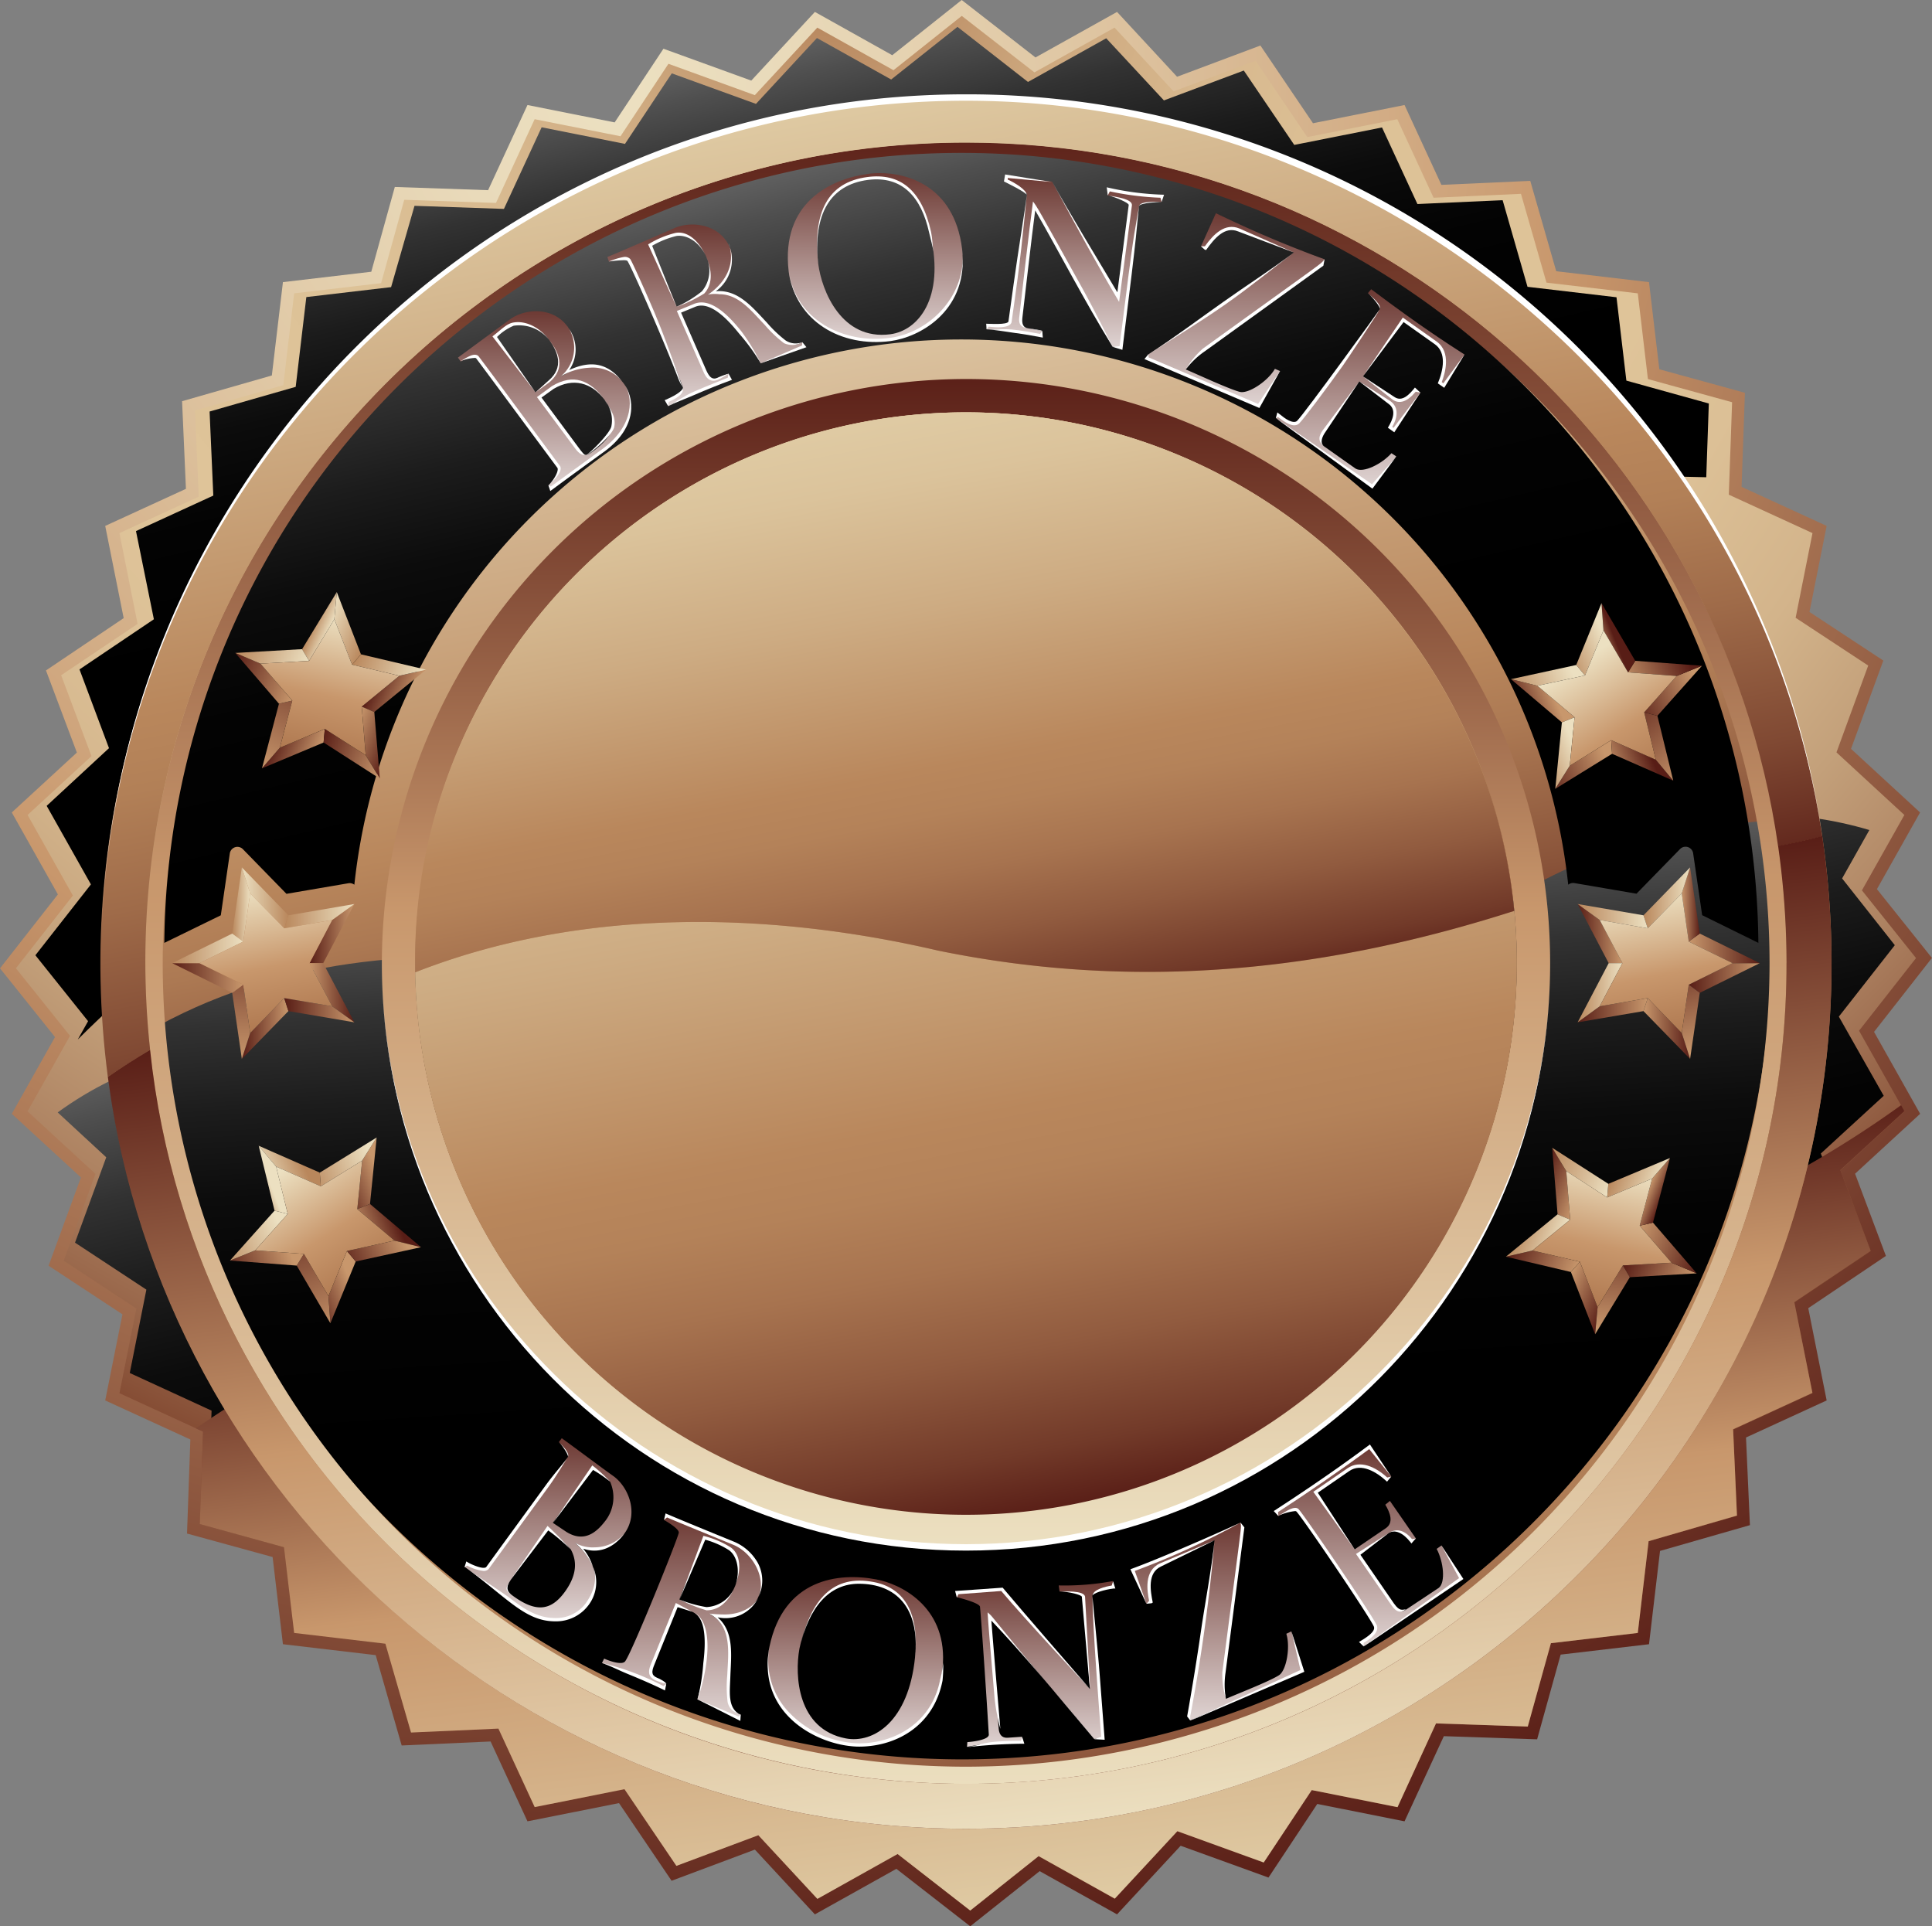 <svg xmlns="http://www.w3.org/2000/svg" xmlns:xlink="http://www.w3.org/1999/xlink" viewBox="0 0 301.34 300.42"><rect x="0" y="0" width="301.34" height="300.42" fill="#808080" stroke="none"/><defs><style>.cls-1{isolation:isolate;}.cls-2{fill:url(#radial-gradient);}.cls-3{fill:url(#radial-gradient-2);}.cls-19,.cls-4,.cls-6,.cls-8{mix-blend-mode:color-dodge;}.cls-4{fill:url(#linear-gradient);}.cls-5{fill:url(#linear-gradient-2);}.cls-6{fill:url(#linear-gradient-3);}.cls-7{fill:url(#linear-gradient-4);}.cls-8{fill:url(#linear-gradient-5);}.cls-9{fill:url(#linear-gradient-6);}.cls-10{fill:url(#linear-gradient-7);}.cls-11{fill:#fff;}.cls-12{fill:url(#linear-gradient-8);}.cls-13{fill:url(#linear-gradient-9);}.cls-14{fill:url(#linear-gradient-10);}.cls-15{fill:url(#linear-gradient-11);}.cls-16{fill:url(#linear-gradient-12);}.cls-17{fill:url(#linear-gradient-13);}.cls-18{fill:url(#linear-gradient-14);}.cls-19{fill:url(#linear-gradient-15);}.cls-20{fill:url(#linear-gradient-16);}.cls-21{fill:url(#linear-gradient-17);}.cls-22{fill:url(#linear-gradient-18);}.cls-23{fill:url(#linear-gradient-19);}.cls-24{fill:url(#linear-gradient-20);}.cls-25{fill:url(#linear-gradient-21);}.cls-26{fill:url(#linear-gradient-22);}.cls-27{fill:url(#linear-gradient-23);}.cls-28{fill:url(#linear-gradient-24);}.cls-29{fill:url(#linear-gradient-25);}.cls-30{fill:url(#linear-gradient-26);}.cls-31{fill:url(#linear-gradient-27);}.cls-32{fill:url(#linear-gradient-28);}.cls-33{fill:url(#linear-gradient-29);}.cls-34{fill:url(#linear-gradient-30);}.cls-35{fill:url(#linear-gradient-31);}.cls-36{fill:url(#linear-gradient-32);}.cls-37{fill:url(#linear-gradient-33);}.cls-38{fill:url(#linear-gradient-34);}.cls-39{fill:url(#linear-gradient-35);}.cls-40{fill:url(#linear-gradient-36);}.cls-41{fill:url(#linear-gradient-37);}.cls-42{fill:url(#linear-gradient-38);}.cls-43{fill:url(#linear-gradient-39);}.cls-44{fill:url(#linear-gradient-40);}.cls-45{fill:url(#linear-gradient-41);}.cls-46{fill:url(#linear-gradient-42);}.cls-47{fill:url(#linear-gradient-43);}.cls-48{fill:url(#linear-gradient-44);}.cls-49{fill:url(#linear-gradient-45);}.cls-50{fill:url(#linear-gradient-46);}.cls-51{fill:url(#linear-gradient-47);}.cls-52{fill:url(#linear-gradient-48);}.cls-53{fill:url(#linear-gradient-49);}.cls-54{fill:url(#linear-gradient-50);}.cls-55{fill:url(#linear-gradient-51);}.cls-56{fill:url(#linear-gradient-52);}.cls-57{fill:url(#linear-gradient-53);}.cls-58{fill:url(#linear-gradient-54);}.cls-59{fill:url(#linear-gradient-55);}.cls-60{fill:url(#linear-gradient-56);}.cls-61{fill:url(#linear-gradient-57);}.cls-62{fill:url(#linear-gradient-58);}.cls-63{fill:url(#linear-gradient-59);}.cls-64{fill:url(#linear-gradient-60);}.cls-65{fill:url(#linear-gradient-61);}.cls-66{fill:url(#linear-gradient-62);}.cls-67{fill:url(#linear-gradient-63);}.cls-68{fill:url(#linear-gradient-64);}.cls-69{fill:url(#linear-gradient-65);}.cls-70{fill:url(#linear-gradient-66);}.cls-71{fill:url(#linear-gradient-67);}.cls-72{fill:url(#linear-gradient-68);}.cls-73{fill:url(#linear-gradient-69);}.cls-74{fill:url(#linear-gradient-70);}.cls-75{fill:url(#linear-gradient-71);}.cls-76{fill:url(#linear-gradient-72);}.cls-77{fill:url(#linear-gradient-73);}.cls-78{fill:url(#linear-gradient-74);}.cls-79{fill:url(#linear-gradient-75);}.cls-80{fill:url(#linear-gradient-76);}.cls-81{fill:url(#linear-gradient-77);}.cls-82{fill:url(#linear-gradient-78);}.cls-83{fill:url(#linear-gradient-79);}.cls-84{fill:url(#linear-gradient-80);}.cls-85{fill:url(#linear-gradient-81);}.cls-86,.cls-87,.cls-88,.cls-89,.cls-90,.cls-91,.cls-92,.cls-93,.cls-94,.cls-95,.cls-96,.cls-97{mix-blend-mode:multiply;}.cls-86{fill:url(#linear-gradient-82);}.cls-87{fill:url(#linear-gradient-83);}.cls-88{fill:url(#linear-gradient-84);}.cls-89{fill:url(#linear-gradient-85);}.cls-90{fill:url(#linear-gradient-86);}.cls-91{fill:url(#linear-gradient-87);}.cls-92{fill:url(#linear-gradient-88);}.cls-93{fill:url(#linear-gradient-89);}.cls-94{fill:url(#linear-gradient-90);}.cls-95{fill:url(#linear-gradient-91);}.cls-96{fill:url(#linear-gradient-92);}.cls-97{fill:url(#linear-gradient-93);}</style><radialGradient id="radial-gradient" cx="96.1" cy="14.26" r="299.97" gradientUnits="userSpaceOnUse"><stop offset="0" stop-color="#ece0c1"/><stop offset="0.09" stop-color="#e9daba"/><stop offset="0.23" stop-color="#e0c8a5"/><stop offset="0.4" stop-color="#d2ac85"/><stop offset="0.5" stop-color="#c8976c"/><stop offset="1" stop-color="#581d16"/></radialGradient><radialGradient id="radial-gradient-2" cx="130.41" cy="-8.85" r="253.72" gradientUnits="userSpaceOnUse"><stop offset="0" stop-color="#ad764e"/><stop offset="0.02" stop-color="#b27e55"/><stop offset="0.09" stop-color="#c2976e"/><stop offset="0.16" stop-color="#cfab81"/><stop offset="0.25" stop-color="#d8b98f"/><stop offset="0.36" stop-color="#ddc297"/><stop offset="0.54" stop-color="#dfc499"/><stop offset="0.62" stop-color="#dcc096"/><stop offset="0.71" stop-color="#d3b48b"/><stop offset="0.79" stop-color="#c3a07a"/><stop offset="0.88" stop-color="#ae8362"/><stop offset="0.96" stop-color="#935f44"/><stop offset="1" stop-color="#834a32"/></radialGradient><linearGradient id="linear-gradient" x1="291.48" y1="343.04" x2="321.39" y2="470.6" gradientUnits="userSpaceOnUse"><stop offset="0" stop-color="#fff"/><stop offset="0.09" stop-color="#cbcbcb"/><stop offset="0.17" stop-color="#9c9c9c"/><stop offset="0.26" stop-color="#727272"/><stop offset="0.36" stop-color="#4f4f4f"/><stop offset="0.46" stop-color="#323232"/><stop offset="0.57" stop-color="#1c1c1c"/><stop offset="0.68" stop-color="#0c0c0c"/><stop offset="0.81" stop-color="#030303"/><stop offset="1"/></linearGradient><linearGradient id="linear-gradient-2" x1="330.74" y1="543.46" x2="316.74" y2="432.83" gradientUnits="userSpaceOnUse"><stop offset="0" stop-color="#e0cca5"/><stop offset="0.53" stop-color="#c8976c"/><stop offset="1" stop-color="#581d16"/></linearGradient><linearGradient id="linear-gradient-3" x1="260.8" y1="223.1" x2="284.81" y2="325.53" xlink:href="#linear-gradient"/><linearGradient id="linear-gradient-4" x1="280.94" y1="267.17" x2="331.56" y2="531.36" gradientUnits="userSpaceOnUse"><stop offset="0" stop-color="#e0cca5"/><stop offset="0.13" stop-color="#dcc59e"/><stop offset="0.32" stop-color="#d2b38a"/><stop offset="0.54" stop-color="#c1946a"/><stop offset="0.63" stop-color="#b9875c"/><stop offset="0.78" stop-color="#b7855b"/><stop offset="0.85" stop-color="#b07e56"/><stop offset="0.9" stop-color="#a5714e"/><stop offset="0.94" stop-color="#955f42"/><stop offset="0.98" stop-color="#804833"/><stop offset="1" stop-color="#713828"/></linearGradient><linearGradient id="linear-gradient-5" x1="301.56" y1="341.17" x2="309.6" y2="465.17" xlink:href="#linear-gradient"/><linearGradient id="linear-gradient-6" x1="281.74" y1="269.19" x2="311.4" y2="424" gradientUnits="userSpaceOnUse"><stop offset="0" stop-color="#ece0c1"/><stop offset="0.61" stop-color="#b9875c"/><stop offset="0.69" stop-color="#ac7953"/><stop offset="0.83" stop-color="#8a543a"/><stop offset="1" stop-color="#581d16"/></linearGradient><linearGradient id="linear-gradient-7" x1="305.67" y1="302.59" x2="305.67" y2="487.57" gradientUnits="userSpaceOnUse"><stop offset="0" stop-color="#581d16"/><stop offset="0.46" stop-color="#c8976c"/><stop offset="1" stop-color="#ece0c1"/></linearGradient><linearGradient id="linear-gradient-8" x1="288.84" y1="308.39" x2="323.29" y2="488.19" gradientUnits="userSpaceOnUse"><stop offset="0" stop-color="#e0cca5"/><stop offset="0.5" stop-color="#b9875c"/><stop offset="0.58" stop-color="#b28057"/><stop offset="0.7" stop-color="#9f6b49"/><stop offset="0.85" stop-color="#804933"/><stop offset="1" stop-color="#581d16"/></linearGradient><linearGradient id="linear-gradient-9" x1="294.85" y1="340.78" x2="321.8" y2="481.45" gradientUnits="userSpaceOnUse"><stop offset="0" stop-color="#e0cca5"/><stop offset="0.12" stop-color="#dbc39b"/><stop offset="0.32" stop-color="#cdab82"/><stop offset="0.56" stop-color="#b9875c"/><stop offset="0.63" stop-color="#b48259"/><stop offset="0.72" stop-color="#a7734f"/><stop offset="0.82" stop-color="#915b3f"/><stop offset="0.93" stop-color="#723a29"/><stop offset="1" stop-color="#581d16"/></linearGradient><linearGradient id="linear-gradient-10" x1="289.76" y1="309.79" x2="308.93" y2="409.83" xlink:href="#linear-gradient-9"/><linearGradient id="linear-gradient-11" x1="305.67" y1="260.37" x2="305.67" y2="528.77" xlink:href="#linear-gradient-7"/><linearGradient id="linear-gradient-12" x1="279.27" y1="258.19" x2="333.41" y2="540.75" xlink:href="#linear-gradient-8"/><linearGradient id="linear-gradient-13" x1="279.83" y1="260.75" x2="308.08" y2="408.22" xlink:href="#linear-gradient-8"/><linearGradient id="linear-gradient-14" x1="322.87" y1="532.13" x2="305.23" y2="392.79" gradientUnits="userSpaceOnUse"><stop offset="0" stop-color="#ece0c1"/><stop offset="0.53" stop-color="#c8976c"/><stop offset="1" stop-color="#581d16"/></linearGradient><linearGradient id="linear-gradient-15" x1="269.24" y1="233.96" x2="298.21" y2="357.51" xlink:href="#linear-gradient"/><linearGradient id="linear-gradient-16" x1="48.28" y1="145.6" x2="55.26" y2="145.6" gradientUnits="userSpaceOnUse"><stop offset="0" stop-color="#581d16"/><stop offset="1" stop-color="#c8976c"/></linearGradient><linearGradient id="linear-gradient-17" x1="37.71" y1="140.03" x2="44.98" y2="140.03" gradientUnits="userSpaceOnUse"><stop offset="0" stop-color="#ece0c1"/><stop offset="1" stop-color="#b9875c"/></linearGradient><linearGradient id="linear-gradient-18" x1="37.71" y1="160.41" x2="44.98" y2="160.41" xlink:href="#linear-gradient-16"/><linearGradient id="linear-gradient-19" x1="37.53" y1="165.45" x2="37.78" y2="143.26" gradientUnits="userSpaceOnUse"><stop offset="0" stop-color="#c8976c"/><stop offset="1" stop-color="#581d16"/></linearGradient><linearGradient id="linear-gradient-20" x1="26.85" y1="152.52" x2="37.94" y2="152.52" xlink:href="#linear-gradient-16"/><linearGradient id="linear-gradient-21" x1="246.07" y1="157.55" x2="257" y2="157.55" xlink:href="#linear-gradient-16"/><linearGradient id="linear-gradient-22" x1="256.34" y1="160.41" x2="263.61" y2="160.41" xlink:href="#linear-gradient-19"/><linearGradient id="linear-gradient-23" x1="263.4" y1="152.52" x2="274.48" y2="152.52" xlink:href="#linear-gradient-16"/><linearGradient id="linear-gradient-24" x1="263.4" y1="147.9" x2="274.48" y2="147.9" xlink:href="#linear-gradient-19"/><linearGradient id="linear-gradient-25" x1="265.61" y1="163.67" x2="260.13" y2="147.47" xlink:href="#linear-gradient-19"/><linearGradient id="linear-gradient-26" x1="262.31" y1="141.07" x2="265.12" y2="141.07" xlink:href="#linear-gradient-19"/><linearGradient id="linear-gradient-27" x1="256.34" y1="140.03" x2="263.61" y2="140.03" gradientUnits="userSpaceOnUse"><stop offset="0" stop-color="#b9875c"/><stop offset="1" stop-color="#ece0c1"/></linearGradient><linearGradient id="linear-gradient-28" x1="246.07" y1="145.6" x2="253.05" y2="145.6" xlink:href="#linear-gradient-16"/><linearGradient id="linear-gradient-29" x1="246.07" y1="154.83" x2="253.05" y2="154.83" xlink:href="#linear-gradient-27"/><linearGradient id="linear-gradient-30" x1="246.07" y1="142.88" x2="257" y2="142.88" xlink:href="#linear-gradient-27"/><linearGradient id="linear-gradient-31" x1="44.33" y1="142.88" x2="55.26" y2="142.88" xlink:href="#linear-gradient-27"/><linearGradient id="linear-gradient-32" x1="48.28" y1="154.83" x2="55.26" y2="154.83" xlink:href="#linear-gradient-19"/><linearGradient id="linear-gradient-33" x1="44.33" y1="157.55" x2="55.26" y2="157.55" xlink:href="#linear-gradient-16"/><linearGradient id="linear-gradient-34" x1="36.22" y1="141.07" x2="39.02" y2="141.07" xlink:href="#linear-gradient-27"/><linearGradient id="linear-gradient-35" x1="26.85" y1="147.9" x2="37.94" y2="147.9" xlink:href="#linear-gradient-27"/><linearGradient id="linear-gradient-36" x1="39.9" y1="138.71" x2="44.19" y2="161.1" gradientUnits="userSpaceOnUse"><stop offset="0" stop-color="#ece0c1"/><stop offset="0.54" stop-color="#c8976c"/><stop offset="1" stop-color="#ad764e"/></linearGradient><linearGradient id="linear-gradient-37" x1="257.24" y1="139.85" x2="261.53" y2="162.24" xlink:href="#linear-gradient-36"/><linearGradient id="linear-gradient-38" x1="118.93" y1="417.53" x2="125.92" y2="417.53" gradientTransform="translate(111.88 -324.85) rotate(23)" xlink:href="#linear-gradient-16"/><linearGradient id="linear-gradient-39" x1="108.37" y1="411.96" x2="115.64" y2="411.96" gradientTransform="translate(111.88 -324.85) rotate(23)" xlink:href="#linear-gradient-17"/><linearGradient id="linear-gradient-40" x1="108.37" y1="432.34" x2="115.64" y2="432.34" gradientTransform="translate(111.88 -324.85) rotate(23)" xlink:href="#linear-gradient-16"/><linearGradient id="linear-gradient-41" x1="108.19" y1="437.38" x2="108.44" y2="415.2" gradientTransform="translate(111.88 -324.85) rotate(23)" xlink:href="#linear-gradient-19"/><linearGradient id="linear-gradient-42" x1="97.51" y1="424.46" x2="108.59" y2="424.46" gradientTransform="translate(111.88 -324.85) rotate(23)" xlink:href="#linear-gradient-16"/><linearGradient id="linear-gradient-43" x1="316.73" y1="429.49" x2="327.65" y2="429.49" gradientTransform="translate(111.88 -324.85) rotate(23)" xlink:href="#linear-gradient-16"/><linearGradient id="linear-gradient-44" x1="327" y1="432.35" x2="334.27" y2="432.35" gradientTransform="translate(111.88 -324.85) rotate(23)" xlink:href="#linear-gradient-19"/><linearGradient id="linear-gradient-45" x1="334.05" y1="424.47" x2="345.14" y2="424.47" gradientTransform="translate(111.88 -324.85) rotate(23)" xlink:href="#linear-gradient-16"/><linearGradient id="linear-gradient-46" x1="334.06" y1="419.84" x2="345.14" y2="419.84" gradientTransform="translate(111.88 -324.85) rotate(23)" xlink:href="#linear-gradient-19"/><linearGradient id="linear-gradient-47" x1="336.27" y1="435.61" x2="330.78" y2="419.41" gradientTransform="translate(111.88 -324.85) rotate(23)" xlink:href="#linear-gradient-19"/><linearGradient id="linear-gradient-48" x1="332.97" y1="413.01" x2="335.77" y2="413.01" gradientTransform="translate(111.88 -324.85) rotate(23)" xlink:href="#linear-gradient-19"/><linearGradient id="linear-gradient-49" x1="327" y1="411.97" x2="334.27" y2="411.97" gradientTransform="translate(111.88 -324.85) rotate(23)" xlink:href="#linear-gradient-27"/><linearGradient id="linear-gradient-50" x1="316.73" y1="417.54" x2="323.71" y2="417.54" gradientTransform="translate(111.88 -324.85) rotate(23)" xlink:href="#linear-gradient-16"/><linearGradient id="linear-gradient-51" x1="316.73" y1="426.77" x2="323.71" y2="426.77" gradientTransform="translate(111.88 -324.85) rotate(23)" xlink:href="#linear-gradient-27"/><linearGradient id="linear-gradient-52" x1="316.73" y1="414.82" x2="327.65" y2="414.82" gradientTransform="translate(111.88 -324.85) rotate(23)" xlink:href="#linear-gradient-27"/><linearGradient id="linear-gradient-53" x1="114.98" y1="414.82" x2="125.92" y2="414.82" gradientTransform="translate(111.88 -324.85) rotate(23)" xlink:href="#linear-gradient-27"/><linearGradient id="linear-gradient-54" x1="118.93" y1="426.76" x2="125.92" y2="426.76" gradientTransform="translate(111.88 -324.85) rotate(23)" xlink:href="#linear-gradient-19"/><linearGradient id="linear-gradient-55" x1="114.98" y1="429.49" x2="125.92" y2="429.49" gradientTransform="translate(111.88 -324.85) rotate(23)" xlink:href="#linear-gradient-16"/><linearGradient id="linear-gradient-56" x1="106.87" y1="413" x2="109.67" y2="413" gradientTransform="translate(111.88 -324.85) rotate(23)" xlink:href="#linear-gradient-27"/><linearGradient id="linear-gradient-57" x1="97.51" y1="419.84" x2="108.59" y2="419.84" gradientTransform="translate(111.88 -324.85) rotate(23)" xlink:href="#linear-gradient-27"/><linearGradient id="linear-gradient-58" x1="110.56" y1="410.65" x2="114.85" y2="433.03" gradientTransform="translate(111.88 -324.85) rotate(23)" xlink:href="#linear-gradient-36"/><linearGradient id="linear-gradient-59" x1="327.9" y1="411.79" x2="332.19" y2="434.18" gradientTransform="translate(111.88 -324.85) rotate(23)" xlink:href="#linear-gradient-36"/><linearGradient id="linear-gradient-60" x1="287.15" y1="399.64" x2="294.14" y2="399.64" gradientTransform="matrix(0.93, -0.37, 0.37, 0.93, -361.95, -78.69)" xlink:href="#linear-gradient-16"/><linearGradient id="linear-gradient-61" x1="276.59" y1="394.07" x2="283.86" y2="394.07" gradientTransform="matrix(0.93, -0.37, 0.37, 0.93, -361.95, -78.69)" xlink:href="#linear-gradient-17"/><linearGradient id="linear-gradient-62" x1="276.59" y1="414.44" x2="283.86" y2="414.44" gradientTransform="matrix(0.93, -0.37, 0.37, 0.93, -361.95, -78.69)" xlink:href="#linear-gradient-16"/><linearGradient id="linear-gradient-63" x1="276.41" y1="419.48" x2="276.66" y2="397.3" gradientTransform="matrix(0.93, -0.37, 0.37, 0.93, -361.95, -78.69)" xlink:href="#linear-gradient-19"/><linearGradient id="linear-gradient-64" x1="265.73" y1="406.56" x2="276.81" y2="406.56" gradientTransform="matrix(0.93, -0.37, 0.37, 0.93, -361.95, -78.69)" xlink:href="#linear-gradient-16"/><linearGradient id="linear-gradient-65" x1="484.94" y1="411.59" x2="495.87" y2="411.59" gradientTransform="matrix(0.93, -0.37, 0.37, 0.93, -361.95, -78.69)" xlink:href="#linear-gradient-16"/><linearGradient id="linear-gradient-66" x1="495.21" y1="414.44" x2="502.48" y2="414.44" gradientTransform="matrix(0.93, -0.37, 0.37, 0.93, -361.95, -78.69)" xlink:href="#linear-gradient-19"/><linearGradient id="linear-gradient-67" x1="502.27" y1="406.56" x2="513.35" y2="406.56" gradientTransform="matrix(0.93, -0.37, 0.37, 0.93, -361.95, -78.69)" xlink:href="#linear-gradient-16"/><linearGradient id="linear-gradient-68" x1="502.27" y1="401.94" x2="513.35" y2="401.94" gradientTransform="matrix(0.93, -0.37, 0.37, 0.93, -361.95, -78.69)" xlink:href="#linear-gradient-19"/><linearGradient id="linear-gradient-69" x1="504.48" y1="417.71" x2="499" y2="401.51" gradientTransform="matrix(0.93, -0.37, 0.37, 0.93, -361.95, -78.69)" xlink:href="#linear-gradient-19"/><linearGradient id="linear-gradient-70" x1="501.18" y1="395.1" x2="503.99" y2="395.1" gradientTransform="matrix(0.93, -0.37, 0.37, 0.93, -361.95, -78.69)" xlink:href="#linear-gradient-19"/><linearGradient id="linear-gradient-71" x1="495.21" y1="394.06" x2="502.48" y2="394.06" gradientTransform="matrix(0.93, -0.37, 0.37, 0.93, -361.95, -78.69)" xlink:href="#linear-gradient-27"/><linearGradient id="linear-gradient-72" x1="484.94" y1="399.63" x2="491.92" y2="399.63" gradientTransform="matrix(0.93, -0.37, 0.37, 0.93, -361.95, -78.69)" xlink:href="#linear-gradient-16"/><linearGradient id="linear-gradient-73" x1="484.94" y1="408.86" x2="491.92" y2="408.86" gradientTransform="matrix(0.93, -0.37, 0.37, 0.93, -361.95, -78.69)" xlink:href="#linear-gradient-27"/><linearGradient id="linear-gradient-74" x1="484.94" y1="396.92" x2="495.87" y2="396.92" gradientTransform="matrix(0.93, -0.37, 0.37, 0.93, -361.95, -78.69)" xlink:href="#linear-gradient-27"/><linearGradient id="linear-gradient-75" x1="283.2" y1="396.92" x2="294.14" y2="396.92" gradientTransform="matrix(0.93, -0.37, 0.37, 0.93, -361.95, -78.69)" xlink:href="#linear-gradient-27"/><linearGradient id="linear-gradient-76" x1="287.15" y1="408.86" x2="294.14" y2="408.86" gradientTransform="matrix(0.93, -0.37, 0.37, 0.93, -361.95, -78.69)" xlink:href="#linear-gradient-19"/><linearGradient id="linear-gradient-77" x1="283.2" y1="411.59" x2="294.14" y2="411.59" gradientTransform="matrix(0.93, -0.37, 0.37, 0.93, -361.95, -78.69)" xlink:href="#linear-gradient-16"/><linearGradient id="linear-gradient-78" x1="275.09" y1="395.1" x2="277.89" y2="395.1" gradientTransform="matrix(0.93, -0.37, 0.37, 0.93, -361.95, -78.69)" xlink:href="#linear-gradient-27"/><linearGradient id="linear-gradient-79" x1="265.73" y1="401.94" x2="276.81" y2="401.94" gradientTransform="matrix(0.93, -0.37, 0.37, 0.93, -361.95, -78.69)" xlink:href="#linear-gradient-27"/><linearGradient id="linear-gradient-80" x1="278.78" y1="392.75" x2="283.07" y2="415.14" gradientTransform="matrix(0.93, -0.37, 0.37, 0.93, -361.95, -78.69)" xlink:href="#linear-gradient-36"/><linearGradient id="linear-gradient-81" x1="496.11" y1="393.89" x2="500.4" y2="416.27" gradientTransform="matrix(0.93, -0.37, 0.37, 0.93, -361.95, -78.69)" xlink:href="#linear-gradient-36"/><linearGradient id="linear-gradient-82" x1="239.95" y1="289.37" x2="239.72" y2="329.92" gradientUnits="userSpaceOnUse"><stop offset="0" stop-color="#581d16"/><stop offset="1" stop-color="#fff"/></linearGradient><linearGradient id="linear-gradient-83" x1="291.64" y1="268.15" x2="291.42" y2="306.34" xlink:href="#linear-gradient-82"/><linearGradient id="linear-gradient-84" x1="347.83" y1="273.7" x2="347.57" y2="317.64" xlink:href="#linear-gradient-82"/><linearGradient id="linear-gradient-85" x1="265.21" y1="275.75" x2="264.97" y2="317.26" xlink:href="#linear-gradient-82"/><linearGradient id="linear-gradient-86" x1="322.66" y1="268.55" x2="322.44" y2="307.64" xlink:href="#linear-gradient-82"/><linearGradient id="linear-gradient-87" x1="368.84" y1="285.41" x2="368.58" y2="330.41" xlink:href="#linear-gradient-82"/><linearGradient id="linear-gradient-88" x1="240.6" y1="465.04" x2="240.36" y2="506.47" xlink:href="#linear-gradient-82"/><linearGradient id="linear-gradient-89" x1="288.53" y1="487.13" x2="288.31" y2="525.37" xlink:href="#linear-gradient-82"/><linearGradient id="linear-gradient-90" x1="345.01" y1="477.71" x2="344.75" y2="522.94" xlink:href="#linear-gradient-82"/><linearGradient id="linear-gradient-91" x1="261.45" y1="476.5" x2="261.19" y2="522.8" xlink:href="#linear-gradient-82"/><linearGradient id="linear-gradient-92" x1="316.49" y1="487.69" x2="316.27" y2="525.79" xlink:href="#linear-gradient-82"/><linearGradient id="linear-gradient-93" x1="368.57" y1="465.84" x2="368.31" y2="511.44" xlink:href="#linear-gradient-82"/></defs><title>bronze</title><g class="cls-1"><g id="Layer_1" data-name="Layer 1"><polygon class="cls-2" points="139.81 291.46 127.1 298.56 117.74 288.46 104.75 293.32 96.55 281.21 82.27 284.05 76.52 271.6 62.65 272.22 58.6 258.13 44.13 256.43 42.52 242.83 29.17 239.17 29.69 224.5 16.41 218.41 19.1 204.98 7.58 197.4 12.62 183.63 1.84 173.71 8.58 161.74 0 151.02 9.03 139.49 1.84 126.71 11.99 117.37 7.17 104.56 19.29 96.4 16.41 82.02 29 76.24 28.4 62.57 42.4 58.56 44.13 44 57.91 42.38 61.58 29.16 76.13 29.66 82.27 16.38 95.87 19.09 103.48 7.6 117.18 12.57 127.1 1.86 139.17 8.61 150 0 161.51 8.96 174.23 1.86 183.59 11.97 196.59 7.1 204.79 19.22 219.07 16.38 224.82 28.83 238.68 28.21 242.73 42.3 257.2 44 258.81 57.59 272.16 61.26 271.64 75.93 284.91 82.02 282.23 95.44 293.75 103.02 288.71 116.79 299.48 126.71 292.75 138.67 301.33 149.4 292.3 160.93 299.49 173.71 289.34 183.05 294.15 195.87 282.04 204.02 284.91 218.41 272.33 224.19 272.94 237.86 258.92 241.88 257.2 256.43 243.42 258.05 239.75 271.26 225.2 270.77 219.07 284.05 205.46 281.34 197.85 292.82 184.15 287.86 174.23 298.56 162.16 291.82 151.33 300.42 139.81 291.46"/><polygon class="cls-3" points="289.96 160.75 298.85 149.42 290.41 138.86 297.03 127.1 286.44 117.34 291.39 103.8 280.07 96.35 282.7 83.14 269.65 77.15 270.16 62.73 257.03 59.12 255.45 45.75 241.21 44.08 237.23 30.23 223.6 30.84 217.94 18.59 203.9 21.38 195.84 9.47 183.05 14.25 173.84 4.31 161.34 11.29 150.01 2.48 139.36 10.95 127.48 4.31 117.73 14.84 104.26 9.95 96.78 21.25 83.39 18.59 77.36 31.65 63.05 31.16 59.44 44.16 45.88 45.75 44.19 60.07 30.41 64.02 31 77.46 18.63 83.14 21.46 97.3 9.54 105.31 14.27 117.92 4.3 127.1 11.37 139.67 2.48 151.01 10.92 161.55 4.3 173.32 14.89 183.08 9.94 196.62 21.27 204.08 18.63 217.28 31.68 223.27 31.17 237.69 44.3 241.3 45.88 254.68 60.12 256.35 64.1 270.2 77.74 269.6 83.39 281.84 97.44 279.05 105.5 290.96 118.28 286.18 127.48 296.12 139.99 289.13 151.32 297.94 161.96 289.48 173.84 296.12 183.6 285.59 197.07 290.47 204.56 279.18 217.94 281.84 223.98 268.78 238.29 269.27 241.9 256.27 255.45 254.68 257.14 240.36 270.92 236.41 270.33 222.96 282.7 217.28 279.88 203.13 291.79 195.11 287.06 182.51 297.04 173.32 289.96 160.75"/><path class="cls-4" d="M442.32,383l4.25-7.55C401,361.88,359.77,409.32,316,420.26c-39,11-75-9-113-11C186.88,408,174.2,412.08,164,419.49l7.57,7-4.87,13.31,11.13,7.33-2.59,13L188,466l-.5,14.18,12.9,3.54L202,496.82l14,1.65,3.92,13.62,13.4-.6,5.56,12,13.8-2.74,7.92,11.71,12.56-4.7,9,9.76,12.29-6.87,11.13,8.67L316.09,531l11.68,6.52,9.59-10.34L350.59,532l7.36-11.1,13.16,2.61L377,510.68l14.06.48,3.55-12.77L408,496.82l1.66-14.07,13.54-3.88-.59-13.22,12.16-5.59L432,446.16l11.71-7.88L439,425.9l9.81-9-7-12.35,8.73-11.14Z" transform="translate(-155 -246)"/><path class="cls-5" d="M295,442.09c-40.5-7.15-77.73,5-109.45,26.67l1.12.51-.51,14.42,13.13,3.61,1.59,13.37,14.23,1.68,4,13.85,13.63-.61,5.66,12.24,14-2.79L260.5,537l12.78-4.78,9.21,9.93,12.51-7,11.33,8.82L317,535.48l11.88,6.63,9.76-10.52,13.47,4.88,7.49-11.29,13.38,2.66,6-13.06,14.31.49,3.61-13,13.55-1.6,1.69-14.31,13.78-4-.6-13.45,12.37-5.68-2.83-14.15,11.91-8-4.73-12.6,10-9.19-.52-.93a163.48,163.48,0,0,1-74.68,29.54C348.59,451.83,322.29,446,295,442.09Z" transform="translate(-155 -246)"/><path class="cls-6" d="M408.67,305.36l-1.54-13-13.88-1.63-3.88-13.51-13.29.6-5.52-11.94-13.69,2.72L349,257l-12.46,4.66-9-9.69-12.2,6.81-11-8.59L294,258.4l-11.58-6.47-9.51,10.27-13.13-4.76-7.3,11-13-2.59-5.88,12.73-13.95-.48L216,290.78l-13.22,1.55-1.66,14-13.43,3.85.58,13.11-12.06,5.54L179,342.58,167.4,350.4,172,362.68l-9.72,9,6.9,12.25-8.66,11.05,8.22,10.28-1.61,2.86c17.45-17.45,38.63-30.91,61-42.07,61.05-28.24,125.69-47.5,193-45.62l.4-11.5Z" transform="translate(-155 -246)"/><path class="cls-7" d="M305.67,270A126.22,126.22,0,1,0,431.9,396.21,126.37,126.37,0,0,0,305.67,270Z" transform="translate(-155 -246)"/><path class="cls-8" d="M312.75,409.54c-43-11.16-93.45-27.46-133.62-5.68A126.39,126.39,0,0,0,305,520.39c78.19,0,138.06-70.85,124.27-148.38-13.1,1-25.7,4.27-36.8,10.67C367.34,396.53,343.07,417.33,312.75,409.54Z" transform="translate(-155 -246)"/><path class="cls-9" d="M305.67,270C232,270,174.09,333.1,179.81,405.91c40.17-21.78,90.57-5.48,133.62,5.68,30.32,7.79,54.59-13,79.7-26.87,11.11-6.4,23.7-9.65,36.8-10.67C419.43,315,367.7,270,305.67,270Z" transform="translate(-155 -246)"/><path class="cls-10" d="M305.67,305.11a91.11,91.11,0,1,1-91.11,91.11A91.22,91.22,0,0,1,305.67,305.11Zm85.91,91.11a85.91,85.91,0,1,0-85.91,85.91A86,86,0,0,0,391.58,396.21Z" transform="translate(-155 -246)"/><path class="cls-11" d="M305.67,487.83c-50.51,0-91.11-41.1-91.11-91.62,0,50,41.15,90.62,91.11,90.62s91.11-40.65,91.11-90.62C396.77,446.73,356.18,487.83,305.67,487.83Z" transform="translate(-155 -246)"/><path class="cls-12" d="M305.67,310.31a85.91,85.91,0,1,1-85.92,85.9A86,86,0,0,1,305.67,310.31Z" transform="translate(-155 -246)"/><path class="cls-13" d="M301.3,394.25c-26.87-6.25-56-6.64-81.53,3.38a85.91,85.91,0,1,0,171.41-9.58C363.08,397.07,333.36,400.83,301.3,394.25Z" transform="translate(-155 -246)"/><path class="cls-14" d="M301.3,394.25c32.06,6.57,61.78,2.82,89.88-6.19a86,86,0,0,0-85.52-77.75c-49,0-87,40.82-85.89,87.33C245.3,387.62,274.43,388,301.3,394.25Z" transform="translate(-155 -246)"/><path class="cls-15" d="M305.67,264c72.88,0,132.19,59.32,132.19,132.19s-59.3,132.2-132.19,132.2-132.19-59.3-132.19-132.2S232.78,264,305.67,264ZM431,396.21A125.31,125.31,0,1,0,305.67,521.53,125.45,125.45,0,0,0,431,396.21Z" transform="translate(-155 -246)"/><path class="cls-16" d="M305.67,261.21c74.44,0,135,60.57,135,135s-60.56,135-135,135-134.91-60.56-134.91-135S231.23,261.21,305.67,261.21Zm128,135c0-70.55-57.42-128-128-128s-128,57.42-128,128a128.13,128.13,0,0,0,128,128C376.23,524.2,433.65,466.79,433.65,396.21Z" transform="translate(-155 -246)"/><path class="cls-17" d="M305.67,261.21c-81.72,0-144.4,72.3-133.85,152.74q3.23-2.18,6.59-4.22c-8.11-75.14,51.15-141.49,127.26-141.49C370,268.24,423.45,316,432.34,378c2.3-.46,4.59-1,6.88-1.55C429.6,311.32,373.38,261.21,305.67,261.21Z" transform="translate(-155 -246)"/><path class="cls-18" d="M305.67,524.2c-66,0-120.5-50.23-127.26-114.47q-3.36,2-6.59,4.22c8.72,66.1,65.42,117.26,133.85,117.26,81.51,0,145.6-72.4,133.55-154.82-2.29.59-4.58,1.1-6.88,1.55C443.42,455.77,382.85,524.2,305.67,524.2Z" transform="translate(-155 -246)"/><path class="cls-11" d="M170.76,396.21c0-74.72,60.19-135.5,134.91-135.5A134.74,134.74,0,0,1,439.22,376.4C429.55,311,371.86,261.71,305.67,261.71,231.5,261.71,170.76,322,170.76,396.21Z" transform="translate(-155 -246)"/><path class="cls-19" d="M189.44,388.75l1.41-9.69a1.2,1.2,0,0,1,2-.66l6.83,7,9.66-1.65a1.2,1.2,0,0,1,.93.23,95.21,95.21,0,0,1,189.33,0,1.2,1.2,0,0,1,1-.25l9.65,1.65,6.83-7a1.2,1.2,0,0,1,2,.66l1.41,9.69,8.77,4.32a124.32,124.32,0,0,0-248.63,0Z" transform="translate(-155 -246)"/><polygon class="cls-20" points="48.28 150.21 51.81 143.48 55.27 140.99 50.41 150.21 48.28 150.21"/><polygon class="cls-21" points="44.98 142.75 44.33 144.78 39.02 139.33 37.72 135.28 44.98 142.75"/><polygon class="cls-22" points="39.02 161.11 44.33 155.66 44.98 157.69 37.72 165.15 39.02 161.11"/><polygon class="cls-23" points="39.02 161.11 37.72 165.15 36.22 154.84 37.94 153.57 39.02 161.11"/><polygon class="cls-24" points="31.11 150.21 37.94 153.57 36.22 154.84 26.85 150.21 31.11 150.21"/><polygon class="cls-25" points="257 155.66 256.34 157.69 246.07 159.44 249.51 156.94 257 155.66"/><polygon class="cls-26" points="262.31 161.11 263.61 165.15 256.34 157.69 257 155.66 262.31 161.11"/><polygon class="cls-27" points="270.23 150.21 274.48 150.21 265.12 154.84 263.4 153.57 270.23 150.21"/><polygon class="cls-28" points="265.12 145.6 274.48 150.21 270.23 150.21 263.4 146.85 265.12 145.6"/><polygon class="cls-29" points="265.12 154.84 263.61 165.15 262.31 161.11 263.4 153.57 265.12 154.84"/><polygon class="cls-30" points="262.31 139.33 263.61 135.28 265.12 145.6 263.4 146.85 262.31 139.33"/><polygon class="cls-31" points="263.61 135.28 262.31 139.33 257 144.78 256.34 142.75 263.61 135.28"/><polygon class="cls-32" points="249.51 143.48 253.05 150.21 250.91 150.21 246.07 140.99 249.51 143.48"/><polygon class="cls-33" points="250.91 150.21 253.05 150.21 249.51 156.94 246.07 159.44 250.91 150.21"/><polygon class="cls-34" points="246.07 140.99 256.34 142.75 257 144.78 249.51 143.48 246.07 140.99"/><polygon class="cls-35" points="55.27 140.99 51.81 143.48 44.33 144.78 44.98 142.75 55.27 140.99"/><polygon class="cls-36" points="50.41 150.21 55.27 159.44 51.81 156.94 48.28 150.21 50.41 150.21"/><polygon class="cls-37" points="55.27 159.44 44.98 157.69 44.33 155.66 51.81 156.94 55.27 159.44"/><polygon class="cls-38" points="37.72 135.28 39.02 139.33 37.94 146.85 36.22 145.6 37.72 135.28"/><polygon class="cls-39" points="26.85 150.21 36.22 145.6 37.94 146.85 31.11 150.21 26.85 150.21"/><polygon class="cls-40" points="44.33 144.78 39.02 139.33 37.94 146.85 31.11 150.21 37.94 153.57 39.02 161.11 44.33 155.66 51.81 156.94 48.28 150.21 51.81 143.48 44.33 144.78"/><polygon class="cls-41" points="263.4 146.85 262.31 139.33 257 144.78 249.51 143.48 253.05 150.21 249.51 156.94 257 155.66 262.31 161.11 263.4 153.57 270.23 150.21 263.4 146.85"/><polygon class="cls-42" points="56.42 110.2 62.3 105.39 66.45 104.44 58.38 111.04 56.42 110.2"/><polygon class="cls-43" points="56.3 102.05 54.91 103.66 52.15 96.57 52.53 92.34 56.3 102.05"/><polygon class="cls-44" points="43.64 116.62 50.66 113.68 50.47 115.8 40.86 119.83 43.64 116.62"/><polygon class="cls-45" points="43.64 116.62 40.86 119.83 43.51 109.75 45.59 109.26 43.64 116.62"/><polygon class="cls-46" points="40.62 103.5 45.59 109.26 43.51 109.75 36.7 101.83 40.62 103.5"/><polygon class="cls-47" points="246.42 196.78 245.02 198.38 234.88 195.99 239.03 195.03 246.42 196.78"/><polygon class="cls-48" points="249.18 203.87 248.8 208.09 245.02 198.38 246.42 196.78 249.18 203.87"/><polygon class="cls-49" points="260.72 196.93 264.64 198.59 254.21 199.19 253.13 197.35 260.72 196.93"/><polygon class="cls-50" points="257.82 190.68 264.64 198.59 260.72 196.93 255.75 191.16 257.82 190.68"/><polygon class="cls-51" points="254.21 199.19 248.8 208.09 249.18 203.87 253.13 197.35 254.21 199.19"/><polygon class="cls-52" points="257.69 183.81 260.47 180.6 257.82 190.68 255.75 191.16 257.69 183.81"/><polygon class="cls-53" points="260.47 180.6 257.69 183.81 250.67 186.75 250.86 184.63 260.47 180.6"/><polygon class="cls-54" points="244.29 182.64 244.91 190.22 242.94 189.38 242.09 179 244.29 182.64"/><polygon class="cls-55" points="242.94 189.38 244.91 190.22 239.03 195.03 234.88 195.99 242.94 189.38"/><polygon class="cls-56" points="242.09 179 250.86 184.63 250.67 186.75 244.29 182.64 242.09 179"/><polygon class="cls-57" points="66.45 104.44 62.3 105.39 54.91 103.66 56.3 102.05 66.45 104.44"/><polygon class="cls-58" points="58.38 111.04 59.24 121.43 57.04 117.78 56.42 110.2 58.38 111.04"/><polygon class="cls-59" points="59.24 121.43 50.47 115.8 50.66 113.68 57.04 117.78 59.24 121.43"/><polygon class="cls-60" points="52.53 92.34 52.15 96.57 48.21 103.07 47.12 101.24 52.53 92.34"/><polygon class="cls-61" points="36.7 101.83 47.12 101.24 48.21 103.07 40.62 103.5 36.7 101.83"/><polygon class="cls-62" points="54.91 103.66 52.15 96.57 48.21 103.07 40.62 103.5 45.59 109.26 43.64 116.62 50.66 113.68 57.04 117.78 56.42 110.2 62.3 105.39 54.91 103.66"/><polygon class="cls-63" points="255.75 191.16 257.69 183.81 250.67 186.75 244.29 182.64 244.91 190.22 239.03 195.03 246.42 196.78 249.18 203.87 253.13 197.35 260.72 196.93 255.75 191.16"/><polygon class="cls-64" points="55.73 188.57 56.49 181 58.75 177.4 57.71 187.77 55.73 188.57"/><polygon class="cls-65" points="49.88 182.88 50.04 185.01 43.07 181.94 40.35 178.69 49.88 182.88"/><polygon class="cls-66" points="51.23 202.14 54.12 195.1 55.48 196.74 51.53 206.37 51.23 202.14"/><polygon class="cls-67" points="51.23 202.14 51.53 206.37 46.28 197.38 47.4 195.56 51.23 202.14"/><polygon class="cls-68" points="39.81 195 47.4 195.56 46.28 197.38 35.87 196.59 39.81 195"/><polygon class="cls-69" points="251.3 115.44 251.44 117.56 242.58 123.03 244.84 119.42 251.3 115.44"/><polygon class="cls-70" points="258.26 118.49 260.98 121.75 251.44 117.56 251.3 115.44 258.26 118.49"/><polygon class="cls-71" points="261.52 105.42 265.46 103.83 258.51 111.63 256.45 111.1 261.52 105.42"/><polygon class="cls-72" points="255.05 103.06 265.46 103.83 261.52 105.42 253.93 104.86 255.05 103.06"/><polygon class="cls-73" points="258.51 111.63 260.98 121.75 258.26 118.49 256.45 111.1 258.51 111.63"/><polygon class="cls-74" points="250.1 98.3 249.79 94.06 255.05 103.06 253.93 104.86 250.1 98.3"/><polygon class="cls-75" points="249.79 94.06 250.1 98.3 247.22 105.34 245.85 103.71 249.79 94.06"/><polygon class="cls-76" points="239.79 106.95 245.59 111.86 243.61 112.66 235.67 105.92 239.79 106.95"/><polygon class="cls-77" points="243.61 112.66 245.59 111.86 244.84 119.42 242.58 123.03 243.61 112.66"/><polygon class="cls-78" points="235.67 105.92 245.85 103.71 247.22 105.34 239.79 106.95 235.67 105.92"/><polygon class="cls-79" points="58.75 177.4 56.49 181 50.04 185.01 49.88 182.88 58.75 177.4"/><polygon class="cls-80" points="57.71 187.77 65.67 194.51 61.53 193.48 55.73 188.57 57.71 187.77"/><polygon class="cls-81" points="65.67 194.51 55.48 196.74 54.12 195.1 61.53 193.48 65.67 194.51"/><polygon class="cls-82" points="40.35 178.69 43.07 181.94 44.88 189.32 42.82 188.81 40.35 178.69"/><polygon class="cls-83" points="35.87 196.59 42.82 188.81 44.88 189.32 39.81 195 35.87 196.59"/><polygon class="cls-84" points="50.04 185.01 43.07 181.94 44.88 189.32 39.81 195 47.4 195.56 51.23 202.14 54.12 195.1 61.53 193.48 55.73 188.57 56.49 181 50.04 185.01"/><polygon class="cls-85" points="253.93 104.86 250.1 98.3 247.22 105.34 239.79 106.95 245.59 111.86 244.84 119.42 251.3 115.44 258.26 118.49 256.45 111.1 261.52 105.42 253.93 104.86"/><path class="cls-86" d="M229.43,301.7c2.23,2.93,9.06,12.22,12.74,17.18.41.89-1.62,2.8-1.62,2.8l.35.55c4.93-3.66,7.45-5.42,8.27-6,5.14-3.81,4.71-8.26,3.14-10.38-2.6-3.5-6.13-3.36-9.81-1.13a5.68,5.68,0,0,0,1-7.82c-2.35-3.17-6.76-2.75-9-1.06-1.94,1.44-4.67,3.42-8.07,5.93l.43.61S228.93,301.22,229.43,301.7Zm19.92,6.75c2.25,3,1.66,5.34-1.85,7.93-.87.65-1.4,1-2.53-.53L239.11,308l2.12-1.52C244.12,304.74,246.94,305.19,249.36,308.44Zm-14.27-11.89a6,6,0,0,1,5.56,2.43c1.07,1.51,2.64,4.1-.12,6.45l-2,1.75-6.36-8.68C233,297.89,234.07,296.75,235.08,296.56Z" transform="translate(-155 -246)"/><path class="cls-87" d="M293.88,298.93c5.93-.78,13.5-6.65,10.64-16.83-2.38-8.46-10.16-9.5-14-9-5.92.78-13.75,4.45-12.51,15.22C278.83,295.25,285.64,300,293.88,298.93Zm-3.54-25.12c4.85-.64,8.36,2.39,9.82,8.95,2.18,9.75-1.92,14.79-6.3,15.37-7.61,1-10.69-6.76-11.24-11C281.6,277.53,285.73,274.42,290.33,273.81Z" transform="translate(-155 -246)"/><path class="cls-88" d="M348.2,281.86l8.61,3.52c-5,3.81-13.67,10-22.7,15.89l-.27.61,17.5,7.44,3.32-5.45-.81-.35c-1.09,1.94-4.22,4-5.54,3.58-1.8-.5-6.58-2.73-8.36-3.48a13.32,13.32,0,0,1,2.84-3.06l18.47-13.33.34-.79a177.68,177.68,0,0,1-16.95-7.19l-2.33,5.17.7.3C343.87,283.51,345.74,280.86,348.2,281.86Z" transform="translate(-155 -246)"/><path class="cls-89" d="M253.1,286.55c.43.64,3.72,8.12,4.18,9.17,1.37,3.16,4.2,10.54,4.23,10.71.2.83-1.7,1.77-2.52,2.12l.22.79a68.84,68.84,0,0,1,9.64-4.24l-.23-.81s-.4.14-1.69.68-1.66-.35-2.05-1.24l-4-9.09,2.44-1c2.52-1.05,5.39,2.06,7.14,4.24a28.73,28.73,0,0,1,3.19,4.79l6.78-2.64-.3-.66a2.52,2.52,0,0,1-2.72-.06,19.11,19.11,0,0,1-3-2.81c-2.46-2.58-5-5.88-9.07-4.55a5.92,5.92,0,0,0,.72-.44c2.66-1.71,3.72-4.75,2.77-6.93-1.59-3.67-6-4.17-8.65-3-1.28.56-8.73,3.81-10.45,4.5l.25.74S252.67,286,253.1,286.55Zm7.34-4c3.52-.6,7.16,5.85,4.22,9a16.43,16.43,0,0,1-4.12,2.25c-.86-2.15-.14-.45-4.12-9.63A14.3,14.3,0,0,1,260.44,282.56Z" transform="translate(-155 -246)"/><path class="cls-90" d="M336.14,277.51l.1-.91a46.39,46.39,0,0,1-8.42-1.08l-.08.94c.18,0,3.57.77,3.52,1.53l-1.87,14.33c-2.27-3.79-7.92-13.6-10.31-18l-7.06-.89-.11.67s3.22,1.55,3.26,2.22c-.31,2.95-1.93,15-2.64,19.92-.27.77-2.81.35-3.51.26l-.14.86a45,45,0,0,1,8.56,1l.13-.73s-2-.39-2.21-.42c-1-.13-1.26-.72-1.14-1.65s1.74-15.21,2.07-17.49c.55.75,11.79,21.19,12.23,22l1.32.19c.11-.91,2.64-21.18,2.81-22.08S335.52,277.47,336.14,277.51Z" transform="translate(-155 -246)"/><path class="cls-91" d="M357.47,311.83c-.63.59-1.78-.11-2.31-.48l-.87-.67-.28.52,15,10.67,3.77-4.69-.75-.5c-1.5,1.69-4.42,3.14-5.6,2.4l-4.9-3.46c-.86-.62-.59-1.57,0-2.37l5.49-7.76,4.72,3.29c1.13.8,1.1,2.23.09,3.86l.62.43,4.11-5.83-.8-.47c-.92,1.15-2.17,2.22-3.4,1.35l-4.77-3.42,6.27-8.81,5.07,3.59c2.2,1.55,1.22,4.83.64,6.22l.65.43,3.21-4.83c-2.62-1.7-6.82-4.36-14.56-10.19l-.51.6s2.15,1.86,1.85,2.5S359,310.24,357.47,311.83Z" transform="translate(-155 -246)"/><path class="cls-92" d="M244.64,486.58a5.67,5.67,0,0,0,7.75-1.41c2.32-3.19.6-7.28-1.7-8.95-2-1.42-4.66-3.44-8.07-5.92l-.45.6s1.71,1.7,1.41,2.32c-2.08,2.94-8.73,12-12.58,17.31-.73.66-3.2-.73-3.2-.73l-.34.55c5,3.61,7.36,5.45,8.19,6.05,5.17,3.76,9.3,2,10.85-.12C249,492.79,247.92,489.47,244.64,486.58Zm2.79-11.69a19.87,19.87,0,0,1,2.73,2.19,6,6,0,0,1-.66,6c-1.12,1.47-3.12,3.75-6.19,1.81l-2.09-1.4Zm-4.33,19.37c-2.22,3.06-4.6,3.18-8.12.61-.88-.64-1.36-1-.25-2.57l5.74-8a32.15,32.15,0,0,1,3.54,3.31C244.9,489.21,245.18,491.4,243.1,494.26Z" transform="translate(-155 -246)"/><path class="cls-93" d="M291.66,492.32c-5.86-1.12-14.45-.1-16.65,10.52-1.43,6.67,3.37,13.46,11.68,15.05,5.9,1.13,14.91-2.1,15.39-12.64C302.48,496.47,295.42,493,291.66,492.32Zm-4.74,24.8c-7.54-1.44-8-9.77-7.23-14,2.06-9.45,7-11.11,11.52-10.23,4.81.92,7.19,4.89,6.51,11.58C296.71,514.52,291.22,517.94,286.92,517.12Z" transform="translate(-155 -246)"/><path class="cls-94" d="M355.63,500.8c.67,2.12,0,5.8-1.18,6.49-1.6,1-6.47,2.88-8.24,3.66a13,13,0,0,1-.31-4.12l2.93-22.59-.34-.79a178,178,0,0,1-16.85,7.43l2.17,5.23.7-.31c-.29-1.45-.94-4.63,1.47-5.74l8.46-3.86c-.65,6.25-2.08,16.82-4,27.45l.23.67,17.44-7.74-1.7-6.15Z" transform="translate(-155 -246)"/><path class="cls-95" d="M269.43,486.69c-1.3-.53-8.82-3.59-10.51-4.34l-.36.7s2.42,1.33,2.31,2c-.26,1.24-7.19,18.36-8.33,20-.45.72-2.48,0-3.31-.38l-.34.69a76.46,76.46,0,0,1,9.7,4l.31-.66a5.68,5.68,0,0,0-1.56-.81c-1.21-.49-.91-1.43-.55-2.34l3.73-9.19,2.42,1c2.51,1.07,2.29,5.3,1.95,8.07a28.78,28.78,0,0,1-1.13,5.6l6.55,3,.21-.64a2.53,2.53,0,0,1-1.81-2,19.11,19.11,0,0,1-.05-4.07c.13-3.56.73-7.67-3.08-9.67a5.72,5.72,0,0,0,.82.21c3.08.71,6-.65,6.9-2.86C274.83,491.29,272.1,487.78,269.43,486.69Zm-4.11,10.2a16.87,16.87,0,0,1-4.36-1.44c.77-2,.1-.36,3.89-9.62a14.2,14.2,0,0,1,4,1.72C271.75,489.66,269.67,496.76,265.33,496.89Z" transform="translate(-155 -246)"/><path class="cls-96" d="M328.67,493.49l-.08-.91a41.43,41.43,0,0,1-8.46.68l.13.94c.18,0,3.64,0,3.73.8l1,14.42s-10.57-11.77-13.74-15.55l-7.05.49v.73s3.49.83,3.65,1.48c.28,2.92,1.08,15,1.38,20-.11.81-2.65,1.08-3.35,1.13l-.05.74a41.78,41.78,0,0,1,8.64-.78l-.05-.8s-2,.14-2.18.15c-1,.08-1.4-.52-1.47-1.45s-1.33-15.38-1.46-17.55c.92.85,13.93,16.27,16.34,19.19l1.36-.14c-.07-.9-1.63-21.29-1.64-22.19S328.05,493.57,328.67,493.49Z" transform="translate(-155 -246)"/><path class="cls-97" d="M379.08,487.56c1.07,2,1.42,5.23.33,6.08l-5.12,3.4c-.87.6-1.49,0-2.05-.79l-5.39-7.83,4.72-3.29c1.14-.79,2.47-.27,3.66,1.25l.62-.43-4.06-5.87-.72.59c.76,1.26,1.34,2.8.09,3.66l-4.86,3.3-6.11-8.93,5.12-3.52c2.22-1.53,5,.52,6.05,1.54l.63-.46-3.38-4.63c-4.55,3.4-10.17,7.23-14.62,10.11l.39.69s2.48-1.38,3-.87,11.2,16,12.15,18c.33.79-.71,1.63-1.25,2l-.93.59.36.62,15.22-10.59-3.1-5.15Z" transform="translate(-155 -246)"/><path class="cls-11" d="M238.75,307.93l6,8.06c.61.83,1.1,1,1.61,1-.21,0-.56-.43-1.21-1.31L239.46,308l1.9-1.36c3-1.78,5.92-1,8,1.76-2.33-3.14-4.91-4.19-8.27-2.18Z" transform="translate(-155 -246)"/><path class="cls-11" d="M250.35,312.52c-.29,1.2-3.68,4.49-4,4.49.46,0,4.13-3.06,4.44-4.37s-.3-2.6-1.48-4.19A4.78,4.78,0,0,1,250.35,312.52Z" transform="translate(-155 -246)"/><path class="cls-11" d="M240.61,305.31l-2.07,1.88,2.14-1.56c3.1-2.64.77-5.5,0-6.64C242,300.85,243,303.25,240.61,305.31Z" transform="translate(-155 -246)"/><path class="cls-11" d="M232.52,298.56a8.08,8.08,0,0,1,2.6-1.76,5.94,5.94,0,0,1,5.51,2.19c-1.37-1.84-3.55-3.06-5.61-2.68-1.06.2-1.94,1.2-3.21,2.15l6.71,8.73Z" transform="translate(-155 -246)"/><path class="cls-11" d="M243.46,296.86c.11.15.2.3.29.46A5,5,0,0,0,243.46,296.86Z" transform="translate(-155 -246)"/><path class="cls-11" d="M229.24,301.85c2.25,3,9.54,12.87,12.71,17.13.23.5-.59,1.94-1.4,2.7.56-.56,2.26-2,1.83-2.95-4.55-6.13-10.63-14.4-12.77-17.21a.84.84,0,0,0-.6-.19c-.68,0-1.79.81-2.22,1a7.45,7.45,0,0,1,2.22-.51C229.19,301.82,229.24,301.87,229.24,301.85Z" transform="translate(-155 -246)"/><path class="cls-11" d="M242.49,304.68a9.85,9.85,0,0,1,4.45-1.33,5.94,5.94,0,0,1,5.36,2.46c-2.18-2.94-4.75-3.84-8.52-2.1a5.61,5.61,0,0,0,0-6.39A5.84,5.84,0,0,1,242.49,304.68Z" transform="translate(-155 -246)"/><path class="cls-11" d="M249,316s-4.12,3-8.07,5.88l-.4-.2.3.9c4.18-3.1,8.54-6.23,8.47-6.18,5.28-3.91,4.6-8.41,3-10.59C253.79,307.82,254,312.3,249,316Z" transform="translate(-155 -246)"/><path class="cls-11" d="M290.36,274.06c5.45-.7,8.35,2.78,9.55,8.18.19.84.57,2.17.67,3-.11-.8-.17-2.22-.36-3.08-1.47-6.59-4.86-9.22-9.93-8.55-6.22.82-8.54,5.51-7.69,13.58C281.8,279.4,284.47,274.84,290.36,274.06Z" transform="translate(-155 -246)"/><path class="cls-11" d="M305.15,285.87c.2,6.56-5.3,12-11.3,12.82-7.32,1-14.8-2.84-15.79-10.37,1,7.82,8.16,11.88,15.85,10.87C298.47,298.58,305.6,294.61,305.15,285.87Z" transform="translate(-155 -246)"/><path class="cls-11" d="M305.05,284.61c.06.44.07.84.1,1.25A12.28,12.28,0,0,0,305.05,284.61Z" transform="translate(-155 -246)"/><path class="cls-11" d="M343.11,285c1.32-1.82,2.89-3.76,5-2.91l8.7,3.29-8.51-3.75c-2.22-.9-4,.86-5.37,2.78h-.62l.6.53Z" transform="translate(-155 -246)"/><path class="cls-11" d="M342.63,300.36a13.25,13.25,0,0,0-2.69,3.26,13.09,13.09,0,0,1,3-2.85l18.47-13.33.19-1C360.74,287.41,362.76,285.83,342.63,300.36Z" transform="translate(-155 -246)"/><path class="cls-11" d="M356.81,285.38c-3.5,2.66-7.48,5.19-11,7.7-3.73,2.62-7.44,5.43-11.66,8.19,4.2-2.74,8.23-5.17,11.95-7.78S353.19,288.13,356.81,285.38Z" transform="translate(-155 -246)"/><polygon class="cls-11" points="179.16 55.74 179.11 55.26 178.5 56 196.43 63.63 199.65 57.87 196.23 63 179.16 55.74"/><path class="cls-11" d="M263.24,293.4l-2.67,1.1,4.08,9.33c.27.62.68,1.55,1.62,1.55a1.91,1.91,0,0,0,.76-.18,15.24,15.24,0,0,0,1.59-.91,11.86,11.86,0,0,0-1.74.64c-.86.37-1.32-.26-1.78-1.31l-3.87-8.86,2.2-.91c2.39-1,5.22,2.14,6.84,4.16a32,32,0,0,1,3.38,4.63,31.64,31.64,0,0,0-3-4.94C268.89,295.5,265.94,292.27,263.24,293.4Z" transform="translate(-155 -246)"/><path class="cls-11" d="M265.39,291.95a5.85,5.85,0,0,1,1.84-.06c3,0,5,2.65,7.05,4.78a19.53,19.53,0,0,0,3,2.85,3.08,3.08,0,0,0,2.85-.15,2.86,2.86,0,0,1-2.59-.27,19.56,19.56,0,0,1-2.9-2.76c-2.2-2.31-4.5-5.25-8-4.91a6.06,6.06,0,0,0,2.2-6.85C269.94,289.18,265.58,291.85,265.39,291.95Z" transform="translate(-155 -246)"/><path class="cls-11" d="M264.47,291.44a18.65,18.65,0,0,1-3.94,2.42,22.64,22.64,0,0,0,4.31-2.08c1.31-1.42,1.28-3.49.32-5.7A5,5,0,0,1,264.47,291.44Z" transform="translate(-155 -246)"/><path class="cls-11" d="M260.48,282.81c1.67-.28,3.72,1,4.68,3.27-1.06-2.44-2.87-4.09-4.77-3.76a14.63,14.63,0,0,0-4.3,1.8l4.43,9.74-3.8-9.53A14,14,0,0,1,260.48,282.81Z" transform="translate(-155 -246)"/><path class="cls-11" d="M268.62,283.93a5.63,5.63,0,0,1,.26.64A2.29,2.29,0,0,0,268.62,283.93Z" transform="translate(-155 -246)"/><polygon class="cls-11" points="118.66 56.65 125.78 54.15 125.14 53.36 125.1 53.88 118.66 56.65"/><path class="cls-11" d="M263.21,307.09c-1.39.6-3,1.72-4,2.25,1.05-.54,2.7-1.14,4.19-1.79,1.75-.76,3.79-1.59,5.77-2.31l-.56-1-.09.66C267.33,305.39,265.31,306.18,263.21,307.09Z" transform="translate(-155 -246)"/><path class="cls-11" d="M261.5,306.43c.08.33-.69,1.06-2.62,1.89l-.21.09.54.92.09-.65C261.16,307.85,261.68,307.19,261.5,306.43Z" transform="translate(-155 -246)"/><path class="cls-11" d="M253.3,286.4a1.15,1.15,0,0,0-1-.32,10,10,0,0,0-2.3.7,20.73,20.73,0,0,1,2.3-.2c.47,0,.56.11.56.11.68,1,6.06,13.34,8,18.52.31.71.54,1,.57,1.21,0-.19-2.88-8.23-4-10.81C257.07,294.61,253.75,287.08,253.3,286.4Z" transform="translate(-155 -246)"/><path class="cls-11" d="M329.62,300l-1.1.09,1.54.47c2.63-21,2.11-18.15,2.59-22.36C331.71,284,332.08,280.25,329.62,300Z" transform="translate(-155 -246)"/><path class="cls-11" d="M316.12,277.42c-.5,3.56-2,16.72-2.15,18.11s.67,1.59,1.39,1.68c-.77-.1-1-.71-.9-1.62,0,0,1.56-13.56,2-16.79,3.47,6,7.84,14.43,12.08,21.26-.38-.69-2.32-4.73-4.67-9C316.71,278.16,316.85,278.42,316.12,277.42Z" transform="translate(-155 -246)"/><path class="cls-11" d="M308.87,297.37c1.43.06,3,.37,4.38.55s3,.45,4.4.73l-.08-1-.35.43C311.39,296.94,311.77,297.5,308.87,297.37Z" transform="translate(-155 -246)"/><path class="cls-11" d="M312.77,296.29c1.57-10.91,1.72-13.51,2.4-20-.22,2.05-1.33,8.59-2.07,14-.29,2.15-.58,4.21-.81,5.85-.18.55-2.89.35-3.47.35l.06.86.33-.41C310.24,297.07,312.44,297.25,312.77,296.29Z" transform="translate(-155 -246)"/><path class="cls-11" d="M327.95,276.51l-.2,0Z" transform="translate(-155 -246)"/><path class="cls-11" d="M315.36,297.21l2.21.42C317.52,297.56,317.58,297.51,315.36,297.21Z" transform="translate(-155 -246)"/><path class="cls-11" d="M332.65,278.18c.07-.59,3.35-.68,3.5-.67C336,277.51,332.8,277.22,332.65,278.18Z" transform="translate(-155 -246)"/><path class="cls-11" d="M312.18,274l0-.24,6.86.62-7.27-1.17-.18,1.09c.35.17,3.46,1.7,3.53,2.08C315.13,275.62,313.26,274.49,312.18,274Z" transform="translate(-155 -246)"/><path class="cls-11" d="M336,276.84l.18.67.38-1.14a44.14,44.14,0,0,1-8.94-1.16l.16,1.26.32-.62A45.92,45.92,0,0,0,336,276.84Z" transform="translate(-155 -246)"/><path class="cls-11" d="M329.55,293.08l2-15.06c.09-1-2.52-1.31-3.56-1.51.87.21,3.09,1.1,3.06,1.46l-1.77,13.62c-2.5-4.21-7.76-12.82-10.16-17.26C323.1,281.73,326.57,288.07,329.55,293.08Z" transform="translate(-155 -246)"/><path class="cls-11" d="M361.54,315.61c-.77-.55-.26-1.6.18-2.22l5.29-7.9-5.7,7.62C360.52,314.22,360.69,315,361.54,315.61Z" transform="translate(-155 -246)"/><path class="cls-11" d="M372.15,312.57c1-1.72.89-3.17-.28-4L367,305.48l4.57,3.5c1.27.9.71,2.42-.1,3.73l1,.71,4.05-6.18-4.17,5.49Z" transform="translate(-155 -246)"/><path class="cls-11" d="M369.06,322.21l3.72-5L369,321.53C349,307.77,349.42,307.85,369.06,322.21Z" transform="translate(-155 -246)"/><path class="cls-11" d="M357.3,311.65c-.36.33-1.12.12-2-.51l-1.07-.82-.23.88.34-.16c1,.75,2.4,1.81,3.3,1,.74-.75,4-5.08,6.8-9,.6-.84,5.6-8.36,5.74-8.76C370.09,294.45,358.56,310.37,357.3,311.65Z" transform="translate(-155 -246)"/><path class="cls-11" d="M375.81,307.09l.74.15-.86-.8c-.88,1.11-2,2.29-3.2,1.47l-4.92-3.22,4.63,3.63C373.27,309.07,374.49,308.67,375.81,307.09Z" transform="translate(-155 -246)"/><path class="cls-11" d="M368.35,291.71c1,.93,2,2.24,1.85,2.5C370.51,293.54,369.08,292.39,368.35,291.71Z" transform="translate(-155 -246)"/><path class="cls-11" d="M379.87,305.59c.5-1.27,1.54-4.66-.8-6.33l-5.27-3.73-6.21,9.16,6.33-8.46,4.87,3.45c1.86,1.31,1.35,4,.47,6.11l1,.69,3.15-5.17-3.29,4.48Z" transform="translate(-155 -246)"/><path class="cls-11" d="M244,487.65a47.89,47.89,0,0,0-3.6-3.67l-5.68,8.31,5.79-7.61A30.54,30.54,0,0,1,244,487.65Z" transform="translate(-155 -246)"/><path class="cls-11" d="M250.17,477.08a22.94,22.94,0,0,0-2.79-2.54l-6.14,9,6.26-8.29A21.78,21.78,0,0,1,250.17,477.08Z" transform="translate(-155 -246)"/><path class="cls-11" d="M246.3,496.13a5.79,5.79,0,0,1-4.72,2.22c-3.08,0-5.45-1.91-6.91-3-1.28-1-3.78-2.52-7.2-5,6.66,4.84,9.41,8.51,14.11,8.51a6.29,6.29,0,0,0,5.13-2.42,5.94,5.94,0,0,0,.78-6.09C248.22,492.23,247.67,494.24,246.3,496.13Z" transform="translate(-155 -246)"/><path class="cls-11" d="M234.73,492.3c-1.2,1.65-.74,1.85.25,2.57C234.14,494.26,233.74,493.66,234.73,492.3Z" transform="translate(-155 -246)"/><path class="cls-11" d="M230.42,491a1.08,1.08,0,0,0,.78-.28l9.27-12.72c1.46-2,2.44-3.79,3.11-4.73-.64.91-2.06,2.44-3.51,4.44-5.88,8.07-7.33,10.05-9.24,12.69-.47.42-2.37-.43-2.91-.77l-.19-.11-.27.88.41-.23A6.75,6.75,0,0,0,230.42,491Z" transform="translate(-155 -246)"/><path class="cls-11" d="M242.17,470.89c.73.77,1.52,2.08,1.41,2.32C243.9,472.56,242.69,471.46,242.17,470.89Z" transform="translate(-155 -246)"/><path class="cls-11" d="M247.73,487.32a5.44,5.44,0,0,1-3.09-.74,10.42,10.42,0,0,1,2.84,3.76,8.51,8.51,0,0,0-1.52-2.81c2.19.75,4.54.16,6.43-2.36A6.11,6.11,0,0,1,247.73,487.32Z" transform="translate(-155 -246)"/><path class="cls-11" d="M301.65,507.89c-1.33,7-7.35,10-12.64,10a15.67,15.67,0,0,1-11.32-5.24,11.69,11.69,0,0,1-2.68-9.77c-2.06,10.76,8.07,15.52,14,15.52,5.49,0,11.58-3,13-10.3a23,23,0,0,0,.11-2.8A18.67,18.67,0,0,1,301.65,507.89Z" transform="translate(-155 -246)"/><path class="cls-11" d="M288.95,493c5.76,0,9.58,3.67,8.78,11.55.67-6.68-1.46-10.87-6.47-11.82-6.23-1.19-9.83,2.53-11.57,10.48C281.15,496.52,284.4,493,288.95,493Z" transform="translate(-155 -246)"/><path class="cls-11" d="M334.23,495.66l-.41.46.8-.08.18-.11c-.36-1.8-.88-4.63,1.3-5.63l8.36-4.09-8.57,3.63C333.41,491,333.92,494.11,334.23,495.66Z" transform="translate(-155 -246)"/><path class="cls-11" d="M344.44,486.21c-.46,4.37-1.34,9-2,13.32-.68,4.75-1.49,9.75-2.28,14.16l.49.64,0-.7A273.74,273.74,0,0,0,344.44,486.21Z" transform="translate(-155 -246)"/><path class="cls-11" d="M357.84,506.45c-22.74,10.45-22.64,10.23.6.28l-2-6.29Z" transform="translate(-155 -246)"/><path class="cls-11" d="M345.65,506.81a13,13,0,0,0,.56,4.14,12.69,12.69,0,0,1-.06-4.08l2.94-22.66-.6-.75C348.61,484.59,348.9,481.83,345.65,506.81Z" transform="translate(-155 -246)"/><path class="cls-11" d="M348.49,483.46c-1,.49-11.53,5.22-17.18,7.28l2.5,5.38L332,491A123.35,123.35,0,0,0,348.49,483.46Z" transform="translate(-155 -246)"/><path class="cls-11" d="M248.9,505.35c1.13.38,2.64,1.16,4.14,1.77,1.77.72,4,1.69,5.68,2.52l.19-1-.43.32A42.33,42.33,0,0,0,248.9,505.35Z" transform="translate(-155 -246)"/><path class="cls-11" d="M265.19,496.64a19.3,19.3,0,0,1-4.22-1.19,25.42,25.42,0,0,0,4.22,1.69c2.22,0,3.62-1.71,4.45-3.75A5,5,0,0,1,265.19,496.64Z" transform="translate(-155 -246)"/><path class="cls-11" d="M268.06,497.79a21.54,21.54,0,0,1-2.46-.14c3.61,1.89,3,6,2.83,9.66a19.53,19.53,0,0,0,.06,4.14c.32,1.43,1.4,1.66,2.05,2-2.11-1-1.7-3.51-1.62-6.09.12-3.17.62-6.88-2-9.13a5.71,5.71,0,0,0,6.44-3.21C272.61,496.72,270.36,497.79,268.06,497.79Z" transform="translate(-155 -246)"/><path class="cls-11" d="M263,497.35c1.76.75,2.25,3.53,1.7,8a34,34,0,0,1-.88,5.63C265.27,506.9,266.71,498.95,263,497.35Z" transform="translate(-155 -246)"/><polygon class="cls-11" points="108.78 265.02 115.47 268.39 115.54 267.41 115.19 267.71 108.78 265.02"/><path class="cls-11" d="M269.53,486.46c-3.53-1.44-9-3.68-10.72-4.43l-.24,1,.47-.37c1.9.82,8.07,3.33,10.3,4.25,2.93,1.19,5.22,5,4,8.07a5.84,5.84,0,0,0-.15-5.25A7.65,7.65,0,0,0,269.53,486.46Z" transform="translate(-155 -246)"/><path class="cls-11" d="M256.58,505.41c-.31.76-.83,2,.68,2.66.78.34,1.47.48,1.66.58.08-.23-1-.84-1.46-1-.88-.39-.84-.94-.41-2l3.64-9,2.28.71L260.41,496Z" transform="translate(-155 -246)"/><path class="cls-11" d="M269,487.35a14.5,14.5,0,0,0-4.29-1.82L261,495.45l4-9.32a13.71,13.71,0,0,1,3.7,1.63c1.5,1.09,1.72,3.71.93,5.63C270.66,490.89,270.54,488.47,269,487.35Z" transform="translate(-155 -246)"/><path class="cls-11" d="M311.17,494.13c3.33,4,13.85,15.29,13.85,15.29-3.06-3.52-10.63-12.23-13.63-15.81l-7.42.52.27,1,.25-.5Z" transform="translate(-155 -246)"/><path class="cls-11" d="M320.26,494.21c1.38,0,3.44.51,3.48.82,1.67,18.87,1.53,19.13.5,0C324.12,494,320.92,494.22,320.26,494.21Z" transform="translate(-155 -246)"/><path class="cls-11" d="M325.67,517.24s-3-3.68-6.53-7.79C322.3,513.17,325.16,516.63,325.67,517.24Z" transform="translate(-155 -246)"/><path class="cls-11" d="M326.76,516.87l-1.09.37,1.63.09c-.08-1-.51-6.65-.75-9.79-.39-5.18-1.16-12.13-1.16-12.64C325.43,500,326.49,513.4,326.76,516.87Z" transform="translate(-155 -246)"/><path class="cls-11" d="M309.63,498.75c.93,1,3.59,3.75,9.51,10.71-6.2-7.28-9.31-11.28-9.64-11.58l-.46-.42c.14,2.36.47,6.07,1.07,13.18a30.43,30.43,0,0,0,.92,5S309.84,501.68,309.63,498.75Z" transform="translate(-155 -246)"/><path class="cls-11" d="M305.86,518.49a81.85,81.85,0,0,1,8.91-.54l-.32-1-.22.55C308.1,517.53,308.85,518,305.86,518.49Z" transform="translate(-155 -246)"/><path class="cls-11" d="M328.4,493.28c-.9.14-3,.61-3,1.63,0-.44,1.86-1,3.32-1.17l.24,0-.35-1.12Z" transform="translate(-155 -246)"/><path class="cls-11" d="M375,486.53l.14.19.67-.77-.57.09c-1.26-1.51-2.54-1.71-3.71-.91C372.56,484.44,373.89,485.09,375,486.53Z" transform="translate(-155 -246)"/><path class="cls-11" d="M382.58,492.12c-19.8,14.18-19.65,13.88.67.14L379.81,487Z" transform="translate(-155 -246)"/><path class="cls-11" d="M372.44,496.11l-5.25-7.63,4.37-3.36-5.06,3.23,5.53,8c.77,1.12,1.41,1.23,2.26.65C373.71,497,373.36,497.38,372.44,496.11Z" transform="translate(-155 -246)"/><path class="cls-11" d="M368.4,501.77c.67-.46,1.73-1.36,1.33-2.31-1-2.06-11.6-17.59-12.2-18.1-.67-.68-2.31.63-3.16,1.05a8.46,8.46,0,0,1,2.61-.74.3.3,0,0,1,.21.05c.9.88,11.23,16.1,12.09,17.94.37.87-1.51,1.92-2.31,2.42l.72.69v-.55Z" transform="translate(-155 -246)"/><path class="cls-11" d="M365.16,475l-5.32,3.66,6.46,9-5.76-8.86,4.91-3.38c1.86-1.28,4.23.1,5.89,1.66l.65-.79-.62.14C369.59,474.8,367.13,473.61,365.16,475Z" transform="translate(-155 -246)"/><path class="cls-11" d="M368.56,472l3.44,4.28-3.33-5c-1.23.91-6.41,4.82-15,10.38l.72.77-.05-.61C358.68,479,364.09,475.3,368.56,472Z" transform="translate(-155 -246)"/></g></g></svg>